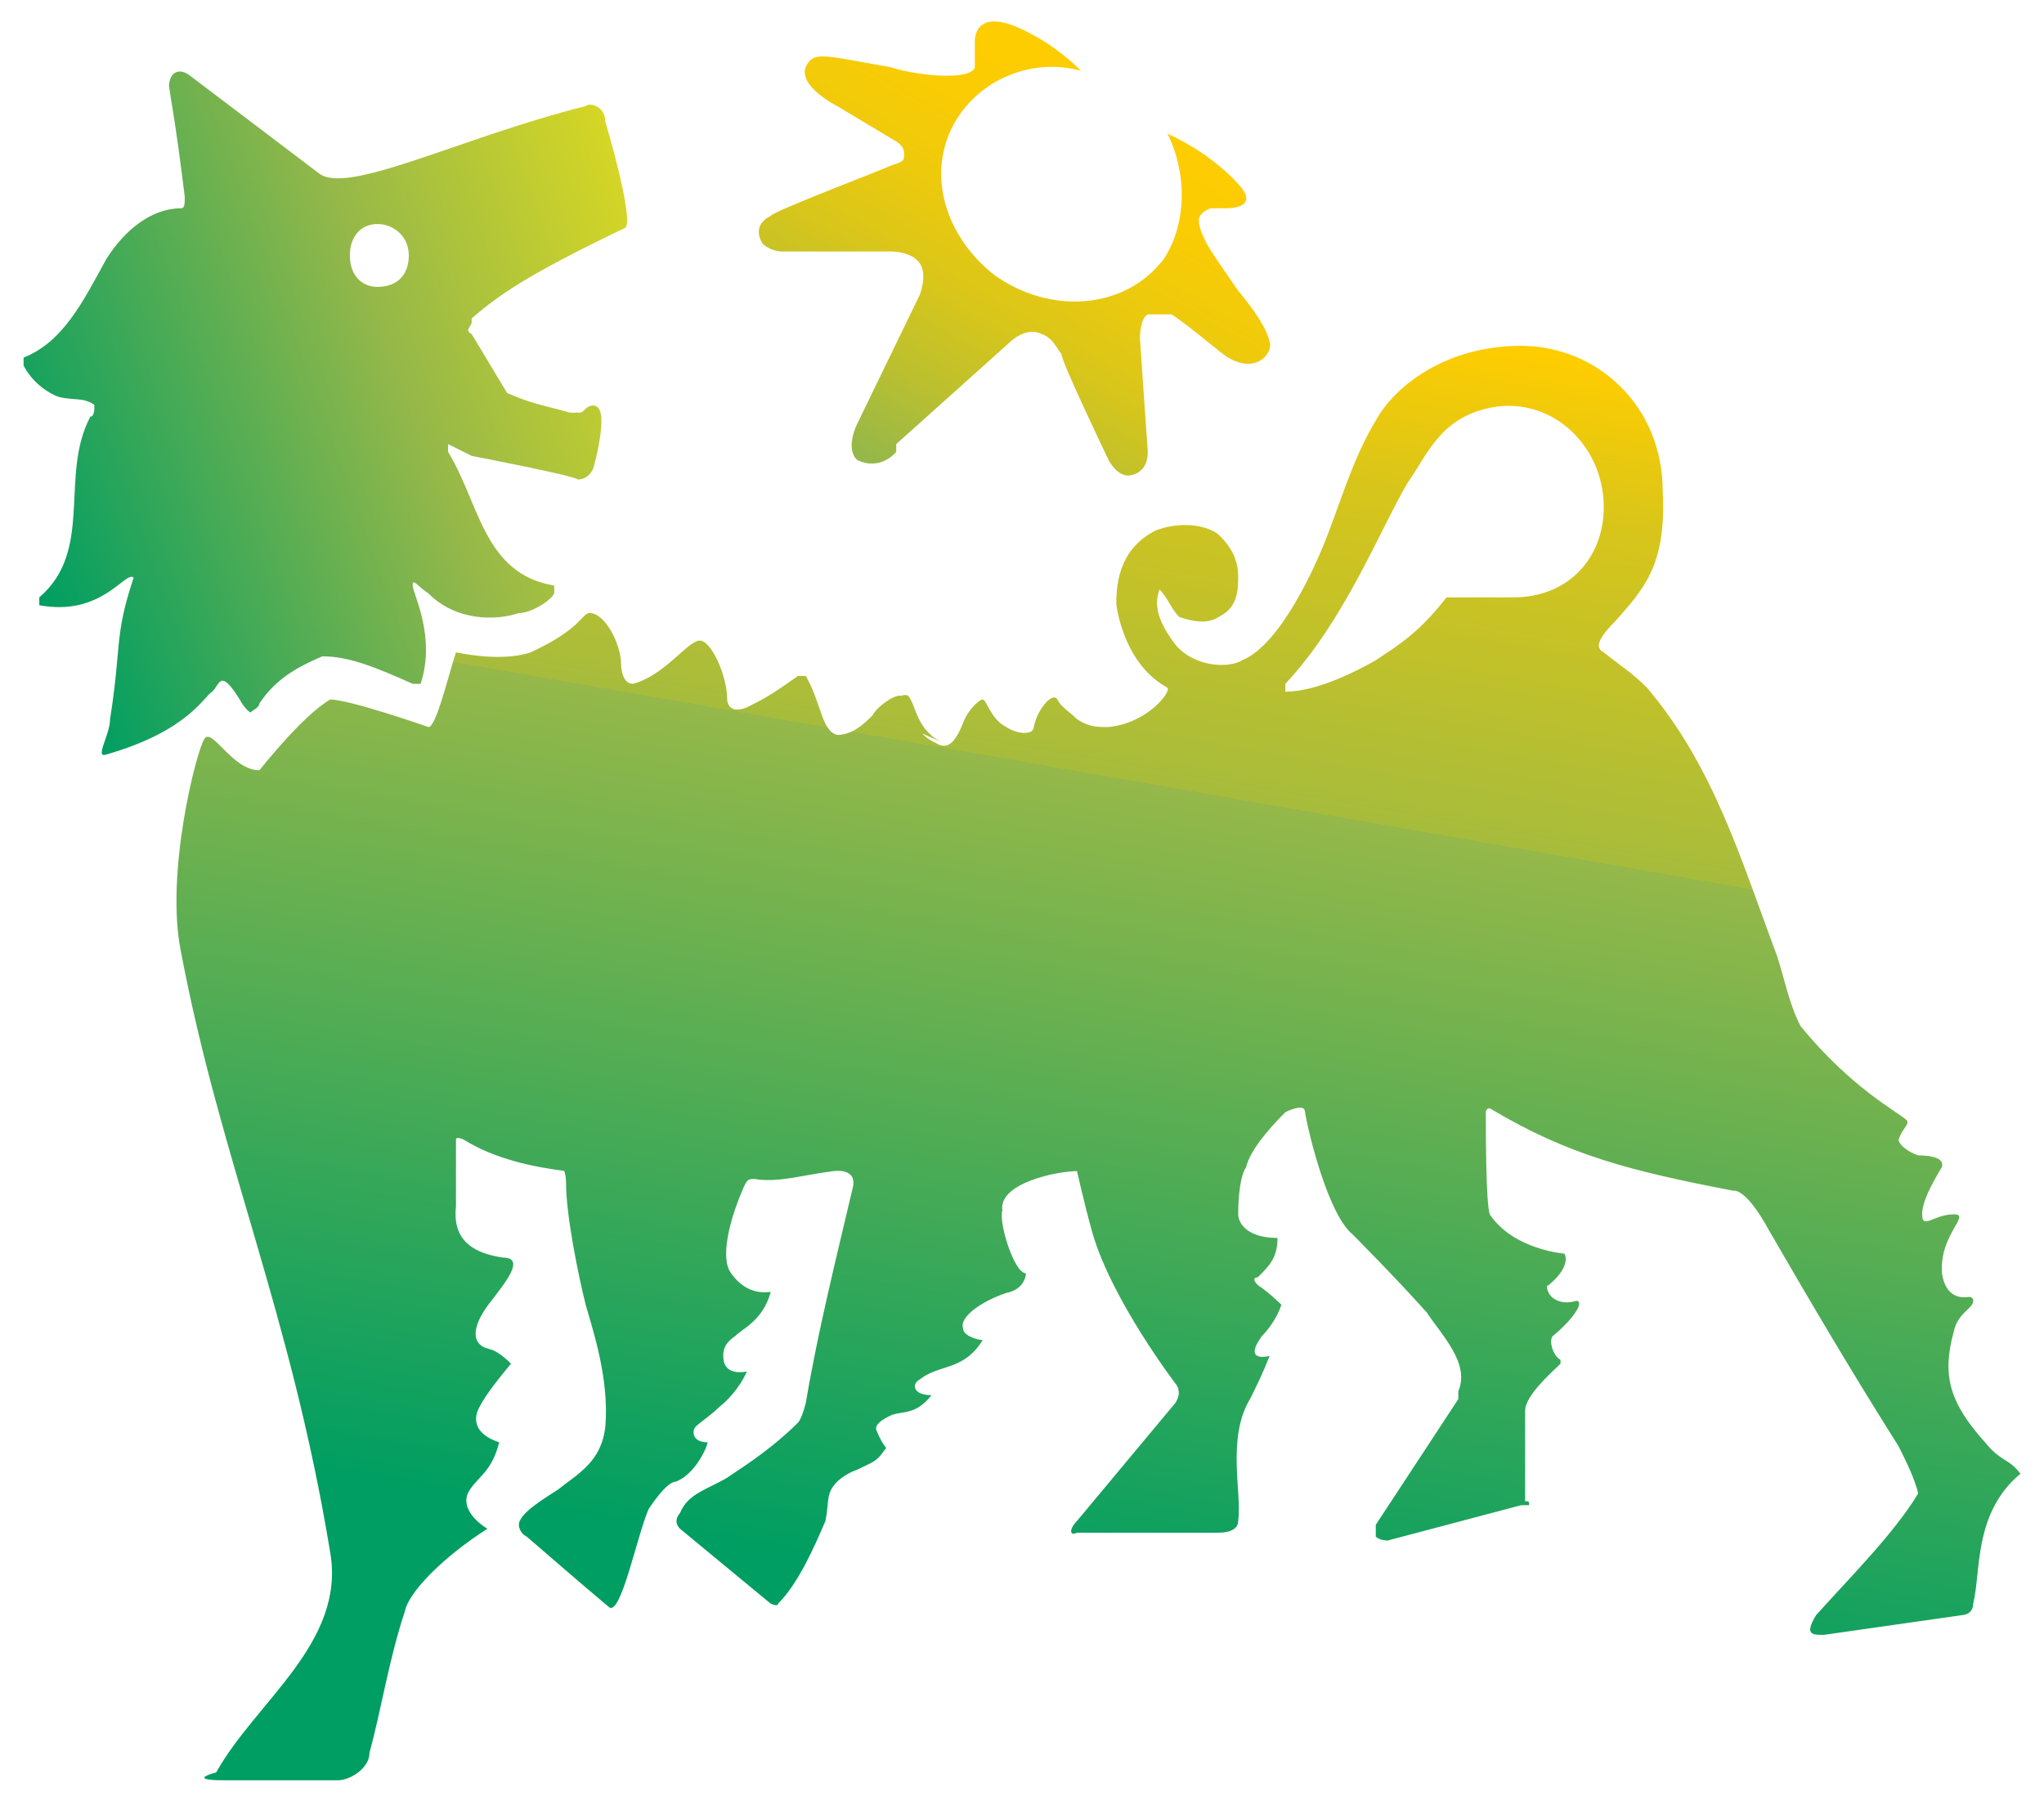 <?xml version="1.0" encoding="UTF-8"?>
<svg id="Livello_1" xmlns="http://www.w3.org/2000/svg" xmlns:xlink="http://www.w3.org/1999/xlink" version="1.1" viewBox="0 0 52 45.8">
  <!-- Generator: Adobe Illustrator 29.1.0, SVG Export Plug-In . SVG Version: 2.1.0 Build 142)  -->
  <defs>
    <style>
      .st0 {
        fill: url(#Sfumatura_senza_nome_5);
      }

      .st1 {
        fill: url(#Sfumatura_senza_nome_3);
      }

      .st2 {
        fill: url(#Sfumatura_senza_nome_4);
      }
    </style>
    <linearGradient id="Sfumatura_senza_nome_3" data-name="Sfumatura senza nome 3" x1="24.7" y1="-825.9" x2="31.9" y2="-784.8" gradientTransform="translate(0 -777.1) scale(1 -1)" gradientUnits="userSpaceOnUse">
      <stop offset="0" stop-color="#009e62"/>
      <stop offset=".2" stop-color="#009e62"/>
      <stop offset=".7" stop-color="#95b849"/>
      <stop offset=".7" stop-color="#a7bc3c"/>
      <stop offset=".9" stop-color="#d7c51b"/>
      <stop offset="1" stop-color="#ffcd00"/>
    </linearGradient>
    <linearGradient id="Sfumatura_senza_nome_4" data-name="Sfumatura senza nome 4" x1="0" y1="-789.4" x2="16.5" y2="-783.4" gradientTransform="translate(0 -777.1) scale(1 -1)" gradientUnits="userSpaceOnUse">
      <stop offset="0" stop-color="#009e62"/>
      <stop offset=".6" stop-color="#95b849"/>
      <stop offset="1" stop-color="#d5d625"/>
    </linearGradient>
    <linearGradient id="Sfumatura_senza_nome_5" data-name="Sfumatura senza nome 5" x1="22.7" y1="-789" x2="28.5" y2="-778.9" gradientTransform="translate(0 -777.1) scale(1 -1)" gradientUnits="userSpaceOnUse">
      <stop offset="0" stop-color="#95b849"/>
      <stop offset="0" stop-color="#97b848"/>
      <stop offset=".2" stop-color="#bcc02e"/>
      <stop offset=".4" stop-color="#d9c61a"/>
      <stop offset=".6" stop-color="#eeca0c"/>
      <stop offset=".8" stop-color="#fbcc03"/>
      <stop offset="1" stop-color="#ffcd00"/>
    </linearGradient>
  </defs>
  <path class="st1" d="M14.4,29.8c-.8-.1-1.8-.3-2.6-.8,0,0-.2-.1-.2,0v1.7c-.1.9.5,1.2,1.2,1.3.6,0,0,.7-.3,1.1-.4.5-.5.9-.3,1.1.2.2.3,0,.8.5-.5.6-.7.9-.8,1.1,0,0-.4.6.5.9h0c-.2.8-.6.9-.8,1.3-.2.5.5.9.5.9-1.1.7-2,1.6-2.1,2.1-.4,1.2-.6,2.5-.9,3.6,0,.4-.5.7-.8.7-1.1,0-1.9,0-2.9,0s-.2-.2-.2-.2c1-1.8,3.3-3.3,2.9-5.6-1-6.1-2.8-10-3.8-15.3-.4-2,.4-5.1.6-5.4s.7.8,1.4.8c0,0,1.1-1.4,1.8-1.8.5,0,2.5.7,2.5.7.2,0,.5-1.3.7-1.9.5.1,1.3.2,1.9,0,1.3-.6,1.3-1,1.5-1,.4,0,.8.8.8,1.3,0,0,0,.5.3.5.8-.2,1.4-1.1,1.7-1.1.3,0,.7.9.7,1.5,0,0,0,.4.5.2.4-.2.6-.3,1.3-.8,0,0,.2,0,.2,0,.4.7.4,1.4.8,1.5.4,0,.7-.3.9-.5.1-.2.5-.5.7-.5s.2.9.9,1.2c.3.2.5,0,.7-.5.1-.3.4-.6.5-.6.1,0,.2.5.6.7.3.2.7.2.7,0,.1-.5.5-.9.6-.7.1.2.3.3.5.5.3.2.5.2.8.2,1-.1,1.6-.9,1.5-1-.9-.5-1.2-1.5-1.3-2.1,0-.4,0-1.4,1-1.9.5-.2,1.2-.2,1.6.1.3.3.5.6.5,1.1s-.1.8-.5,1c-.3.2-.7.1-1,0-.2-.2-.3-.5-.5-.7h0c-.2.5.1,1,.4,1.4.5.6,1.4.6,1.7.4h0c1-.4,1.9-2.5,2.1-3,.4-1,.7-2.1,1.3-3.1.5-.9,1.8-1.9,3.7-1.9s3.6,1.5,3.6,3.7c.1,1.9-.5,2.5-1.2,3.3-.5.5-.5.7-.3.8.5.4.7.5,1.1.9,1.7,2,2.4,4.4,3.3,6.8.2.6.3,1.2.6,1.8,1.3,1.6,2.5,2.2,2.7,2.4.1.1-.1.2-.2.5,0,.1.2.3.5.4.1,0,.7,0,.6.3-.3.5-.5.9-.5,1.2,0,.4.3,0,.8,0,.1,0,.2,0,.1.2-.3.5-.4.8-.4,1.2,0,.2.1.8.7.7,0,0,.1,0,.1.1,0,.2-.4.3-.5.8-.3,1.1-.1,1.8.8,2.8.4.5.6.4.9.8h0c-1.2,1-1,2.5-1.2,3.3,0,.3-.3.3-.3.3l-3.5.5c-.3,0-.5,0-.2-.5.9-1,2-2.1,2.6-3.1h0c-.1-.4-.3-.8-.5-1.2-1.2-1.9-2.2-3.6-3.3-5.5-.6-1.1-.9-1-.9-1-2.6-.5-4.2-.9-6.2-2.1-.1,0-.1.1-.1.1,0,.5,0,2.3.1,2.6.6.9,1.9,1,1.9,1h0s.2.3-.4.8c0,0-.1,0,0,.2.1.2.4.3.7.2.2,0,0,.4-.6.9-.1.1,0,.5.2.6,0,0,0,0,0,.1-.2.2-.9.8-.9,1.2v2.3c.1,0,.1,0,.1.1,0,0-.2,0-.2,0l-3.4.9c0,0-.2,0-.3-.1,0-.1,0-.3,0-.3l2.1-3.2v-.2c.3-.7-.4-1.4-.8-2-.8-.9-1.9-2-1.9-2-.6-.5-1.1-2.5-1.2-3.1,0-.2-.3-.1-.5,0-.5.5-.9,1-1,1.4-.2.3-.2,1.1-.2,1.2,0,.2.2.6,1,.6h0c0,.5-.2.7-.5,1,0,0-.2,0,0,.2.3.2.6.5.6.5-.1.3-.3.6-.5.8-.5.7.2.5.2.5-.2.5-.3.7-.5,1.1-.6,1-.2,2.4-.3,3.1,0,.2-.2.3-.5.3h-3.6c-.2.1-.2-.1,0-.3l2.5-3c.2-.3,0-.5,0-.5,0,0-1.6-2.1-2.1-3.8-.2-.7-.4-1.6-.4-1.6-.5,0-2,.3-1.9,1-.1.3.3,1.6.6,1.6,0,0,0,0,0,0,0,0,0,.4-.5.5-.6.2-1.2.6-1.1.9,0,.2.4.3.5.3h0c-.5.8-1.1.6-1.6,1-.2.1-.2.4.3.4h0c-.4.5-.7.4-1,.5,0,0-.5.2-.4.4.2.5.3.4.2.5-.2.3-.3.3-.7.5-.3.1-.5.3-.5.3-.3.3-.2.5-.3,1-.3.7-.7,1.6-1.2,2.1,0,0,0,.1-.2,0l-2.3-1.9c-.2-.2,0-.4,0-.4.2-.5.7-.6,1.2-.9.6-.4,1.2-.8,1.8-1.4.1-.1.2-.5.2-.5.3-1.8.8-3.8,1.2-5.5.1-.5-.5-.4-.5-.4-.8.1-1.4.3-2,.2-.2,0-.2,0-.4.5-.2.5-.5,1.5-.2,1.9.5.7,1.1.4,1,.5-.2.7-.7.9-.9,1.1-.3.2-.3.4-.3.5,0,.1,0,.5.6.4h0c0,0-.2.5-.7.9-.2.2-.5.4-.6.5-.1.1-.1.4.3.4h0c0,.1-.3.8-.8,1-.2,0-.5.4-.7.7-.3.7-.7,2.7-1,2.5-.6-.5-2.1-1.8-2.1-1.8-.2-.1-.2-.3-.2-.3,0-.3.7-.7,1-.9.5-.4,1.1-.7,1.2-1.6.1-1.2-.3-2.4-.5-3.1-.2-.8-.5-2.3-.5-3.1,0-.3-.1-.4-.1-.4ZM32.7,17.5c0,0,0,.1,0,.1.7,0,1.6-.4,2.3-.8.6-.4,1.1-.7,1.8-1.6,0,0,.4,0,1.7,0,1.4,0,2.3-1,2.3-2.3,0-1.6-1.4-2.9-3-2.5-1.2.3-1.5,1.2-2,1.9-.7,1.2-1.6,3.5-3.1,5.1,0,0,0,0,0,.1M22.4,18.2c.1-.2.5-.6.7-.5.2.2.2.9.9,1.2"/>
  <path class="st2" d="M12,8.1c.7-.6,1.4-1.1,3.9-2.3.2-.1-.2-1.7-.5-2.7,0-.4-.4-.5-.5-.4-3.2.8-6.1,2.3-6.8,1.7h0l-3.3-2.5c-.3-.2-.5,0-.5.3.2,1.2.3,2,.4,2.8,0,.2,0,.3-.1.3-.7,0-1.4.5-1.9,1.3-.6,1.1-1.1,2.1-2.1,2.5,0,0,0,.1,0,.2.2.4.6.7.9.8.4.1.6,0,.9.2,0,0,0,0,0,.1,0,0,0,.2-.1.2-.8,1.5.1,3.4-1.3,4.6,0,0,0,.2,0,.2,1.6.3,2.2-.9,2.4-.7-.5,1.5-.3,1.7-.6,3.6,0,.4-.4,1-.1.9,2.1-.6,2.5-1.5,2.7-1.6.2-.2.2-.6.7.2.1.2.3.4.3.3,0,0,.2-.1.2-.2.4-.6.9-.9,1.6-1.2,0,0,0,0,0,0,.7,0,1.4.3,2.3.7,0,0,.1,0,.2,0,.4-1.2-.2-2.3-.2-2.5s.1,0,.4.2c.7.7,1.7.7,2.3.5.3,0,.8-.3.9-.5,0,0,0-.2,0-.2-1.8-.3-1.9-2.1-2.7-3.4,0,0,0-.2,0-.2l.6.3s2.6.5,2.7.6c.3,0,.4-.3.4-.3,0,0,.2-.7.2-1.2s-.3-.4-.4-.3-.1.1-.2.1c0,0-.1,0-.2,0-.7-.2-.9-.2-1.6-.5l-.9-1.5c-.2-.1,0-.2,0-.3ZM9.6,7.3c-.4,0-.7-.3-.7-.8s.3-.8.7-.8.8.3.8.8-.3.8-.8.8Z"/>
  <path class="st0" d="M22.8,11.3l2.9-2.6s.4-.4.8-.2c.3.1.4.4.5.5,0,.2,1.2,2.7,1.2,2.7,0,0,.2.4.5.4,0,0,.5,0,.5-.6l-.2-2.9s0-.5.2-.6c.2,0,.4,0,.6,0,.2.1,1.3,1,1.3,1,.8.6,1.3,0,1.2-.3-.1-.5-.8-1.3-.8-1.3,0,0-.7-1-.8-1.2-.1-.2-.2-.4-.2-.6,0-.2.3-.3.3-.3,0,0,.2,0,.4,0,.3,0,.7-.1.4-.5,0,0-.6-.8-1.9-1.4.5,1,.5,2.3-.1,3.2-1,1.3-2.9,1.4-4.3.4-1.4-1.1-1.8-2.9-.8-4.2.7-.9,1.9-1.3,3-1h0c-.6-.6-1.2-.9-1.2-.9-1.6-.9-1.5.2-1.5.2,0,0,0,.5,0,.6,0,.1-.2.3-1.2.2-.8-.1-.9-.2-1-.2-1.7-.3-1.9-.4-2.1,0-.2.5.8,1,.8,1l1.5.9s.2.1.2.3,0,.2-.3.3c-.2.1-3.1,1.2-3.1,1.3,0,0-.5.2-.2.7.1.1.3.2.5.2.4,0,2.8,0,2.8,0,0,0,.5,0,.7.3.2.3,0,.8,0,.8l-1.6,3.3s-.3.6,0,.9c.6.3,1-.2,1-.2Z"/>
</svg>